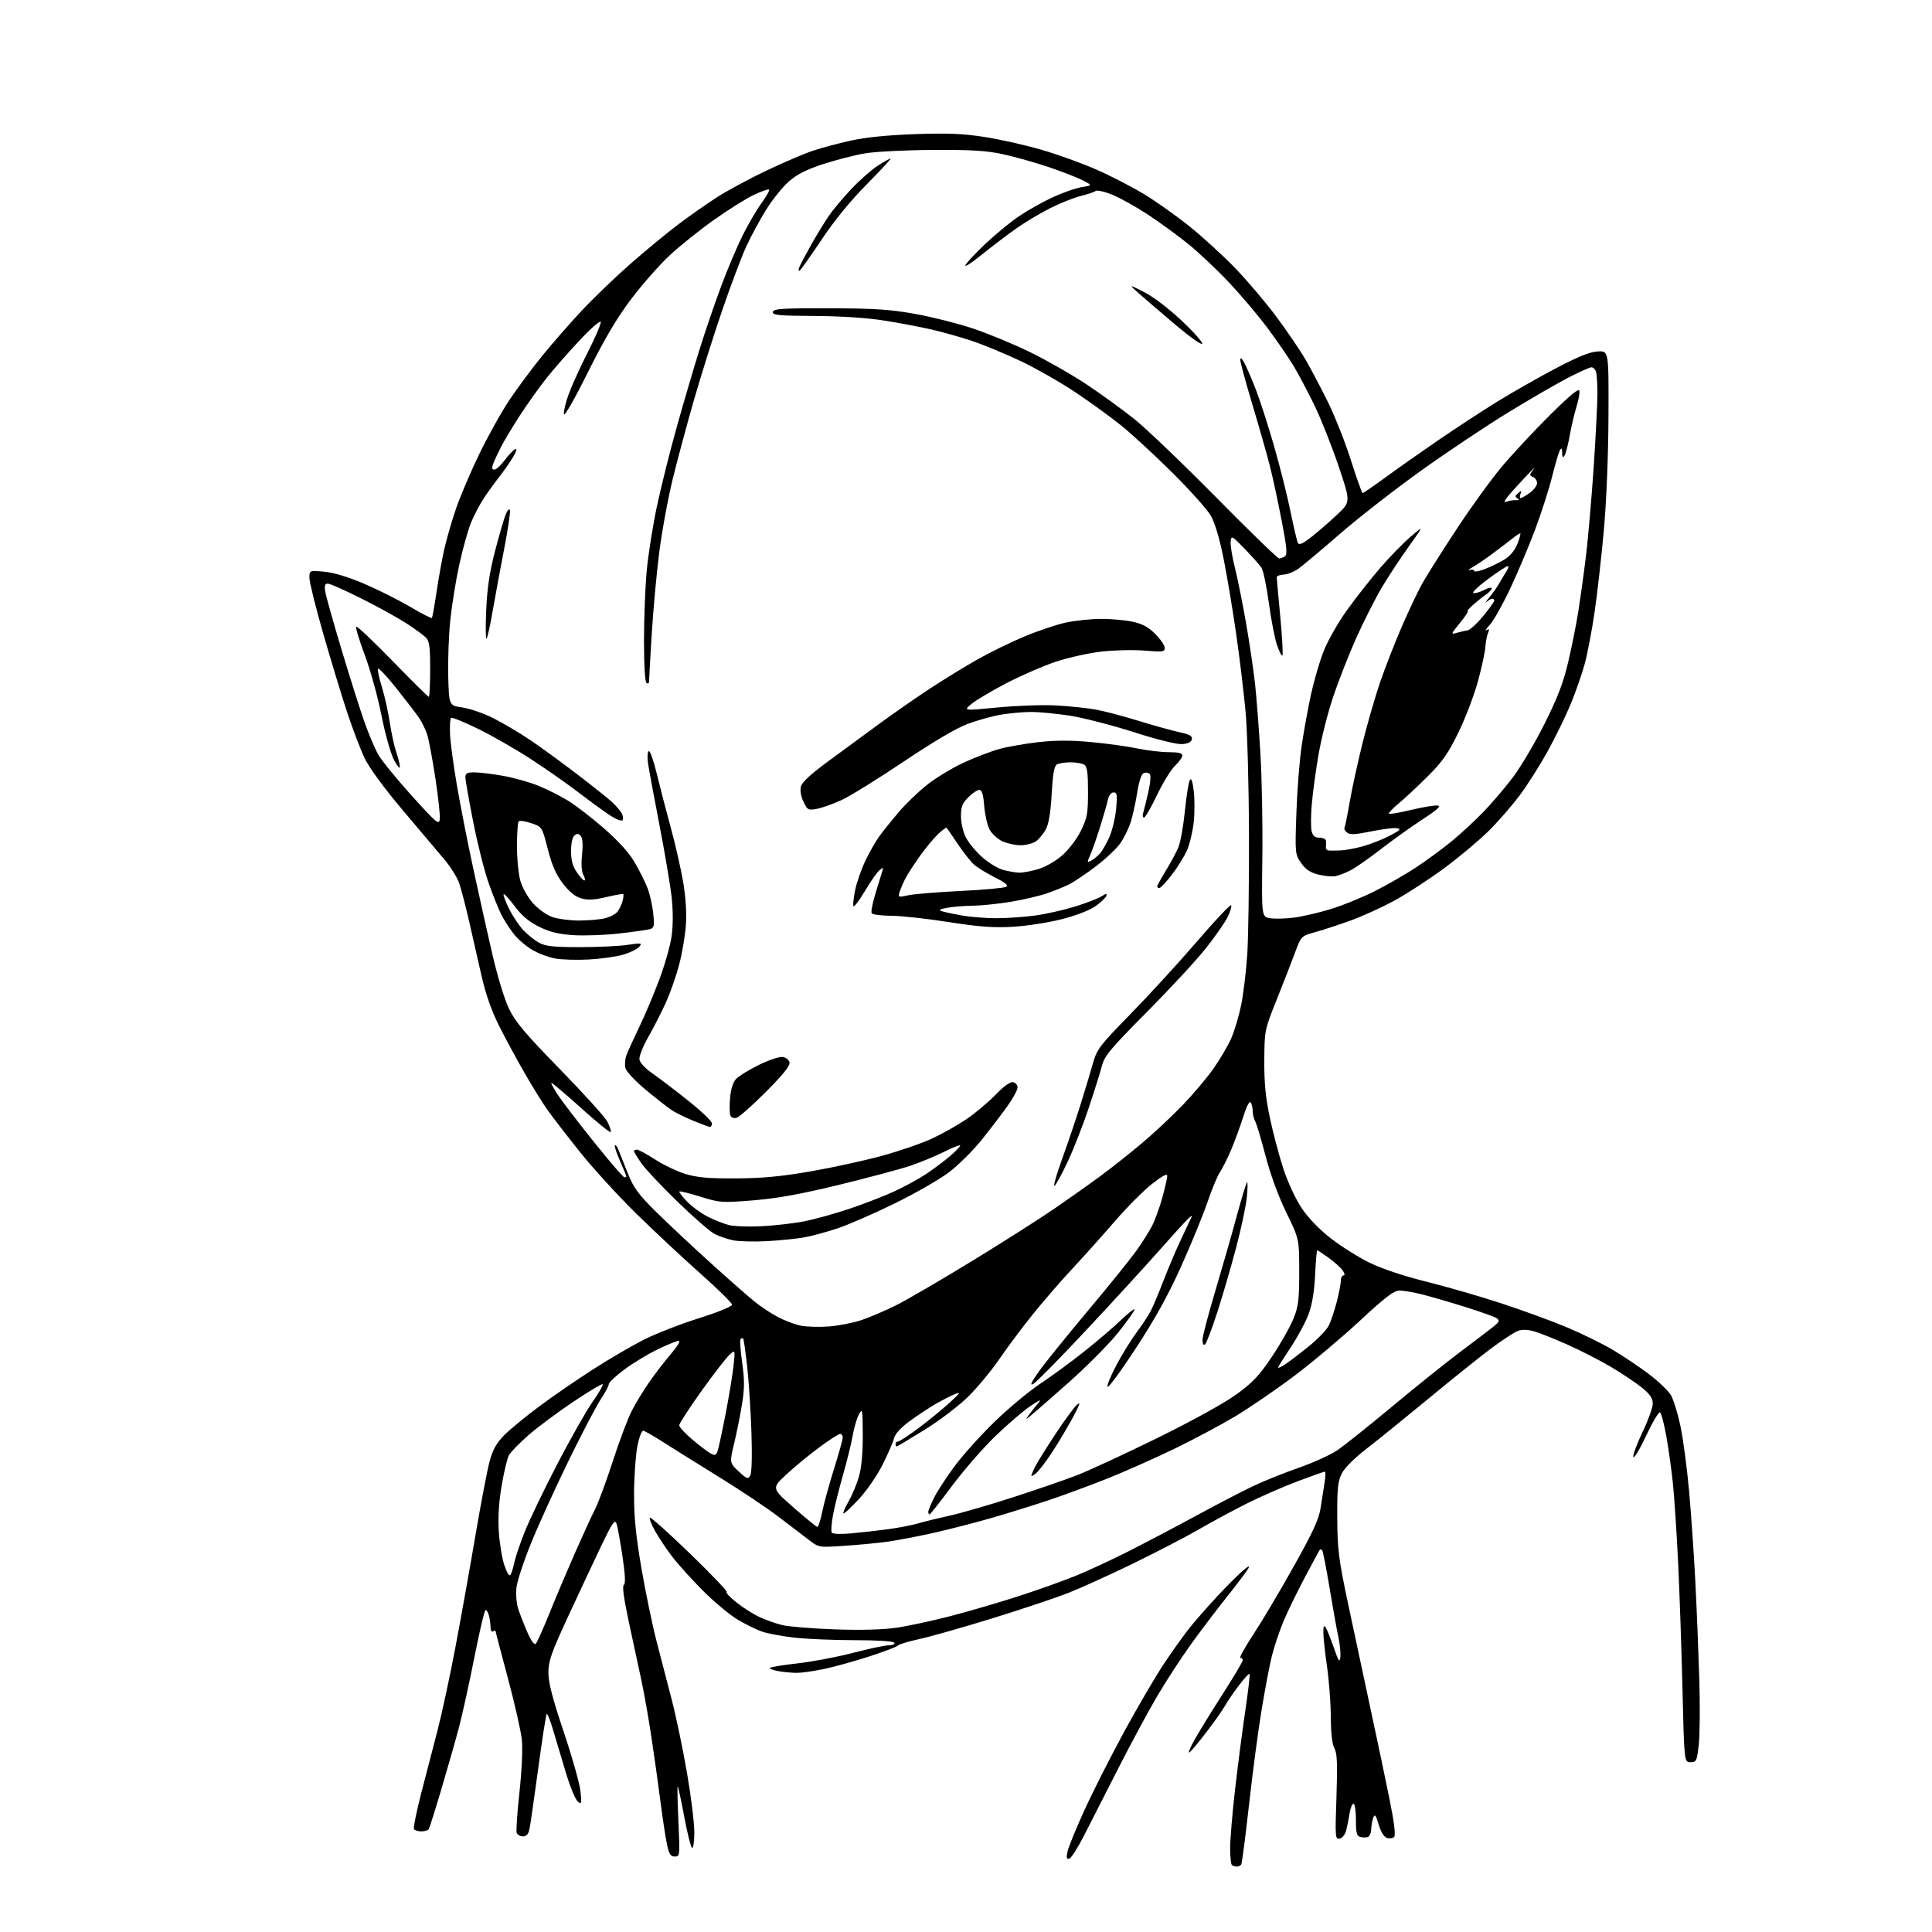 <?xml version="1.0" encoding="UTF-8" standalone="no"?>
<svg 
  version="1.1" 
  xmlns="http://www.w3.org/2000/svg" 
  xmlns:xlink="http://www.w3.org/1999/xlink" 
  xmlns:svg="http://www.w3.org/2000/svg"
  xmlns:rdf="http://www.w3.org/1999/02/22-rdf-syntax-ns#"
  xmlns:cc="http://creativecommons.org/ns#"
  xmlns:dc="http://purl.org/dc/elements/1.1/"
  viewBox="0 0 768 768"
  width="768"
  height="768"
>
<style>svg {background-color: white; }</style>"
<path stroke="none" fill="black" fill-rule="evenodd" d="M491.61,742.00C490.91,742.00 490.03,741.70 489.67,741.33C489.30,740.97 489.00,737.93 489.00,734.58C489.00,731.24 489.87,720.85 490.94,711.50C492.01,702.15 493.84,688.04 495.01,680.15C496.18,672.26 496.94,665.61 496.71,665.37C496.47,665.14 494.49,667.32 492.30,670.22C490.12,673.13 487.73,676.62 487.00,678.00C486.28,679.38 483.05,683.96 479.84,688.19C476.63,692.42 473.46,696.22 472.80,696.62C472.14,697.03 473.11,694.69 474.94,691.43C476.77,688.17 481.81,679.99 486.14,673.25C490.46,666.51 494.00,660.54 494.00,660.00C494.00,659.45 493.58,659.00 493.06,659.00C492.55,659.00 494.91,654.76 498.31,649.58C501.72,644.39 508.92,632.25 514.32,622.60C522.10,608.70 524.32,603.84 524.99,599.27C525.46,596.10 526.16,591.59 526.55,589.25C526.94,586.91 526.98,585.00 526.64,585.00C526.30,585.00 521.41,586.74 515.76,588.86C510.12,590.98 500.99,594.98 495.48,597.75C489.97,600.52 481.42,605.13 476.48,608.00C471.54,610.86 459.85,616.93 450.50,621.49C441.15,626.04 429.44,631.35 424.49,633.29C419.53,635.23 406.03,639.74 394.49,643.31C382.94,646.87 369.90,650.58 365.50,651.54C361.10,652.50 357.26,653.66 356.96,654.11C356.66,654.57 351.53,656.52 345.55,658.46C339.56,660.40 331.39,662.66 327.38,663.49C323.37,664.32 318.60,665.00 316.79,664.99C314.98,664.98 311.81,664.70 309.75,664.36C307.69,664.02 306.00,663.44 306.00,663.09C306.00,662.73 310.84,661.90 316.75,661.25C322.66,660.60 332.68,658.71 339.00,657.06C345.32,655.41 351.76,654.04 353.31,654.03C354.92,654.01 355.85,653.57 355.50,653.00C355.13,652.40 348.73,652.00 339.69,651.99C331.34,651.99 320.55,651.53 315.72,650.98C310.90,650.43 305.15,649.35 302.96,648.60C300.76,647.84 296.41,645.71 293.29,643.86C290.17,642.01 283.99,636.88 279.56,632.45C275.13,628.03 269.60,621.91 267.27,618.87C264.94,615.82 261.86,611.20 260.41,608.61C258.96,606.02 258.03,603.63 258.35,603.31C258.67,602.99 265.86,609.43 274.33,617.61C282.80,625.80 289.33,632.65 288.84,632.84C288.36,633.03 290.11,634.89 292.73,636.97C295.35,639.06 299.52,641.70 302.00,642.84C304.48,643.99 308.52,645.42 311.00,646.01C313.48,646.61 322.75,647.37 331.61,647.69C341.88,648.06 350.76,647.84 356.11,647.08C360.72,646.43 370.57,644.31 378.00,642.38C385.43,640.45 397.80,636.82 405.50,634.31C413.20,631.81 423.32,628.18 428.00,626.25C432.68,624.33 441.68,620.15 448.00,616.97C454.32,613.79 466.25,607.52 474.50,603.05C482.75,598.57 493.10,593.17 497.50,591.05C501.90,588.93 510.23,585.56 516.00,583.56C521.77,581.56 528.75,578.41 531.50,576.57C534.25,574.72 544.15,566.83 553.50,559.03C562.85,551.23 575.00,541.49 580.50,537.38C586.00,533.26 591.85,528.81 593.50,527.49C596.03,525.46 596.27,524.93 595.00,524.04C594.17,523.46 588.55,521.44 582.50,519.55C576.45,517.66 568.74,515.41 565.36,514.56C561.98,513.70 557.93,513.01 556.36,513.01C554.10,513.02 550.77,515.55 540.50,525.09C533.35,531.72 521.65,541.56 514.50,546.94C507.35,552.32 496.84,559.52 491.15,562.94C485.45,566.36 474.43,572.24 466.65,576.01C458.87,579.77 446.84,585.10 439.93,587.85C433.01,590.60 422.64,594.42 416.88,596.35C411.12,598.28 401.02,601.42 394.45,603.33C387.88,605.23 377.32,607.95 371.00,609.37C364.68,610.78 356.35,612.37 352.50,612.89C348.65,613.41 341.00,614.13 335.50,614.50C325.50,615.17 325.50,615.17 321.50,612.12C319.30,610.44 313.90,606.31 309.50,602.95C305.10,599.58 294.52,592.51 286.00,587.24C277.48,581.97 267.43,575.70 263.69,573.31C259.94,570.91 256.36,568.85 255.74,568.73C255.09,568.60 254.08,571.24 253.35,575.00C252.66,578.58 252.07,587.00 252.05,593.72C252.01,602.86 252.74,610.30 254.95,623.22C256.58,632.73 259.28,645.79 260.95,652.25C262.63,658.71 265.37,669.29 267.05,675.75C268.73,682.21 271.43,695.15 273.05,704.50C274.67,713.85 276.00,724.56 276.00,728.31C276.00,732.05 275.60,734.87 275.11,734.57C274.62,734.27 273.22,728.73 272.01,722.26C270.79,715.79 269.62,710.32 269.41,710.09C269.20,709.87 269.31,716.06 269.67,723.84C270.30,737.71 270.27,738.00 268.24,738.00C266.58,738.00 265.96,737.06 265.15,733.25C264.59,730.64 263.40,722.88 262.52,716.00C261.63,709.12 260.00,697.47 258.88,690.10C257.77,682.72 255.97,672.60 254.89,667.60C253.81,662.59 251.58,652.23 249.93,644.58C247.94,635.28 247.29,630.44 247.99,630.01C248.71,629.56 248.53,625.92 247.41,618.43C246.51,612.42 245.44,606.60 245.01,605.50C244.40,603.89 243.22,605.65 239.00,614.50C236.11,620.55 230.20,633.15 225.87,642.50C219.11,657.11 218.00,660.26 218.00,664.91C218.00,668.89 219.62,675.14 224.08,688.41C227.42,698.36 230.42,708.98 230.74,712.00C231.28,717.04 231.18,717.38 229.67,716.13C228.76,715.38 226.69,710.43 225.08,705.13C223.47,699.83 221.19,692.19 220.00,688.15C218.82,684.11 217.62,681.04 217.33,681.33C217.04,681.62 215.51,691.45 213.93,703.17C212.35,714.89 210.78,725.73 210.45,727.24C210.04,729.10 209.21,730.00 207.89,730.00C206.82,730.00 205.70,729.37 205.40,728.61C205.11,727.84 205.59,720.62 206.48,712.55C207.40,704.16 207.82,695.23 207.46,691.69C207.12,688.29 204.62,677.26 201.92,667.19C199.21,657.13 197.00,648.66 197.00,648.39C197.00,648.11 196.55,648.16 196.00,648.50C195.44,648.84 194.99,648.09 194.99,646.81C194.98,645.54 194.70,643.49 194.37,642.25C194.04,641.01 193.43,640.00 193.03,640.00C192.62,640.00 190.62,648.44 188.59,658.75C186.55,669.06 183.75,681.77 182.36,687.00C180.97,692.23 177.84,703.18 175.42,711.34C172.99,719.51 170.75,726.60 170.44,727.09C170.13,727.59 168.81,728.00 167.50,728.00C166.19,728.00 164.87,727.59 164.56,727.10C164.25,726.60 165.55,720.19 167.43,712.85C169.32,705.51 172.22,694.33 173.89,688.00C175.55,681.67 178.70,667.05 180.90,655.50C183.09,643.95 186.73,623.70 188.97,610.50C191.21,597.30 193.80,583.81 194.72,580.53C195.96,576.10 197.47,573.47 200.60,570.35C202.92,568.03 209.19,562.89 214.54,558.92C219.89,554.95 229.50,548.35 235.89,544.25C242.27,540.16 251.34,534.87 256.03,532.50C260.73,530.13 270.51,526.32 277.78,524.03C285.32,521.66 291.00,519.34 291.00,518.63C291.00,517.96 285.26,512.32 278.25,506.10C271.24,499.88 259.71,489.10 252.64,482.15C245.56,475.19 235.64,464.32 230.59,458.00C225.54,451.68 219.80,444.25 217.83,441.50C215.86,438.75 211.69,432.05 208.57,426.61C205.44,421.17 200.86,412.70 198.39,407.78C195.37,401.76 193.07,395.21 191.36,387.67C189.96,381.53 187.72,371.67 186.37,365.76C185.02,359.86 183.27,353.19 182.48,350.95C181.69,348.70 179.07,344.54 176.67,341.68C174.26,338.83 166.81,330.01 160.11,322.08C152.71,313.31 146.77,305.22 144.97,301.44C143.34,298.03 140.24,289.89 138.07,283.37C135.90,276.84 131.62,262.79 128.56,252.14C125.50,241.49 123.00,231.41 123.00,229.75C123.00,226.72 123.00,226.72 128.88,227.26C132.60,227.59 138.39,229.34 144.63,231.99C150.06,234.31 158.28,238.42 162.89,241.13C167.50,243.84 171.45,245.88 171.67,245.66C171.88,245.45 172.72,240.83 173.52,235.39C174.33,229.95 175.70,222.35 176.56,218.50C177.42,214.65 179.49,207.45 181.17,202.50C182.84,197.55 187.05,187.65 190.51,180.50C193.97,173.35 199.37,163.68 202.51,159.00C205.64,154.32 211.51,146.42 215.54,141.44C219.58,136.46 226.77,128.26 231.51,123.21C236.26,118.17 244.95,109.83 250.82,104.69C256.70,99.55 265.10,92.63 269.50,89.30C273.90,85.97 280.82,81.11 284.87,78.50C288.92,75.89 297.70,71.14 304.37,67.96C311.04,64.77 319.43,61.18 323.00,59.97C326.57,58.76 333.55,56.90 338.50,55.82C344.31,54.56 353.34,53.67 364.00,53.31C376.90,52.87 382.90,53.12 391.50,54.47C397.55,55.42 407.68,57.69 414.00,59.53C420.32,61.36 430.12,64.89 435.77,67.38C441.42,69.86 449.95,74.25 454.72,77.14C459.50,80.02 467.70,85.84 472.95,90.07C478.20,94.30 486.40,101.80 491.16,106.75C495.92,111.69 503.23,120.32 507.40,125.93C511.57,131.53 516.77,139.17 518.95,142.92C521.14,146.66 525.21,154.40 528.01,160.11C530.80,165.82 534.90,176.24 537.11,183.25C539.33,190.26 541.38,196.00 541.68,196.00C541.97,196.00 546.11,193.16 550.86,189.69C555.61,186.22 565.12,179.52 572.00,174.81C578.88,170.10 589.35,163.25 595.29,159.59C601.22,155.93 611.65,150.00 618.47,146.42C627.47,141.68 632.06,139.84 635.19,139.70C639.50,139.50 639.50,139.50 639.39,165.50C639.33,180.95 638.59,199.21 637.58,210.50C636.64,220.95 635.00,235.57 633.92,243.00C632.85,250.43 631.06,259.83 629.95,263.90C628.84,267.96 626.32,275.16 624.37,279.90C622.41,284.63 618.33,293.00 615.30,298.50C612.27,304.00 607.29,311.88 604.22,316.00C601.15,320.12 595.59,326.53 591.86,330.23C588.13,333.93 580.25,340.55 574.35,344.93C568.44,349.31 559.54,355.13 554.56,357.85C549.58,360.58 541.67,364.19 537.00,365.89C532.33,367.58 525.97,369.67 522.87,370.52C517.24,372.07 517.24,372.07 514.75,378.79C513.38,382.48 510.10,390.90 507.46,397.50C502.69,409.42 502.66,409.58 502.58,421.50C502.52,430.50 503.08,436.25 504.83,444.50C506.11,450.55 508.53,459.66 510.21,464.75C511.92,469.95 515.08,476.73 517.43,480.25C520.05,484.16 524.41,488.67 529.06,492.30C533.15,495.48 540.10,499.84 544.50,501.99C549.40,504.37 558.13,507.28 567.00,509.49C574.98,511.46 588.38,515.34 596.80,518.10C605.21,520.86 616.89,525.13 622.75,527.58C628.60,530.03 636.79,534.05 640.95,536.49C645.10,538.94 651.63,543.32 655.46,546.22C659.29,549.13 663.23,552.90 664.23,554.62C665.22,556.34 666.90,561.74 667.95,566.62C669.01,571.50 670.57,583.15 671.42,592.50C672.26,601.85 673.40,618.27 673.94,629.00C674.48,639.73 675.18,657.05 675.50,667.50C675.81,677.95 675.72,689.65 675.29,693.50C674.55,700.09 674.35,700.50 672.00,700.50C669.50,700.50 669.50,700.50 668.82,671.67C668.44,655.82 667.65,632.92 667.06,620.80C666.47,608.68 665.52,594.43 664.95,589.13C664.38,583.83 663.22,575.56 662.36,570.74C661.49,565.93 660.39,561.74 659.89,561.43C659.40,561.13 656.92,565.29 654.38,570.69C651.85,576.08 649.55,579.91 649.28,579.20C649.02,578.48 650.64,574.05 652.90,569.35C655.15,564.65 657.00,559.53 657.00,557.97C657.00,555.84 655.93,554.26 652.75,551.66C650.41,549.75 644.90,546.05 640.50,543.44C636.10,540.83 628.21,536.79 622.98,534.46C617.74,532.13 611.74,529.75 609.64,529.17C607.20,528.49 604.95,528.45 603.37,529.05C602.02,529.56 597.45,532.54 593.21,535.68C588.97,538.81 577.85,547.70 568.50,555.44C559.14,563.17 547.82,572.34 543.33,575.81C538.32,579.68 534.46,583.54 533.34,585.81C531.80,588.89 531.51,591.81 531.58,603.50C531.65,615.89 532.14,619.75 535.77,637.00C538.04,647.73 542.12,666.85 544.85,679.50C547.58,692.15 551.02,708.51 552.49,715.87C554.25,724.63 554.83,729.57 554.18,730.22C553.64,730.76 552.35,730.93 551.32,730.60C550.15,730.23 548.91,728.22 548.05,725.31C546.92,721.49 546.52,720.97 545.90,722.55C545.48,723.62 545.11,725.70 545.07,727.17C545.03,728.63 544.44,730.02 543.75,730.25C543.06,730.49 541.71,730.47 540.75,730.22C539.31,729.85 539.00,728.62 539.00,723.38C539.00,719.87 538.57,717.00 538.05,717.00C537.52,717.00 536.82,718.69 536.50,720.75C536.18,722.81 535.58,725.85 535.17,727.49C534.73,729.25 533.66,730.63 532.56,730.85C530.77,731.19 530.71,730.44 531.26,714.35C531.71,701.05 531.54,696.96 530.45,694.99C529.55,693.36 529.05,689.03 529.02,682.50C528.99,677.00 528.31,668.00 527.51,662.50C526.72,657.00 526.06,650.92 526.05,649.00C526.03,646.38 526.27,645.88 527.00,647.00C527.53,647.83 528.98,651.42 530.22,655.00C532.11,660.46 532.53,661.05 532.81,658.70C532.99,657.16 532.63,653.56 532.01,650.70C531.39,647.84 529.81,639.04 528.51,631.15C527.21,623.26 525.88,616.55 525.57,616.24C525.26,615.92 524.83,615.85 524.63,616.08C524.43,616.31 521.70,621.35 518.56,627.29C515.42,633.22 511.60,641.13 510.05,644.87C508.51,648.61 506.51,654.60 505.61,658.19C504.71,661.78 502.87,671.42 501.52,679.61C500.16,687.80 497.91,704.79 496.51,717.37C495.11,729.95 493.72,740.64 493.43,741.12C493.13,741.60 492.31,742.00 491.61,742.00zM425.10,738.82C424.02,739.16 423.84,738.56 424.32,736.15C424.66,734.43 427.68,727.03 431.02,719.70C434.36,712.37 441.53,698.21 446.95,688.24C452.37,678.28 459.61,665.93 463.05,660.81C466.48,655.69 471.12,649.25 473.36,646.50C475.60,643.75 480.29,638.42 483.78,634.66C487.27,630.90 491.75,626.40 493.73,624.66C496.16,622.53 496.97,622.15 496.22,623.50C495.61,624.60 491.70,629.77 487.54,635.00C483.38,640.23 476.91,648.77 473.16,654.00C469.42,659.23 463.58,668.19 460.19,673.93C456.80,679.66 449.87,692.49 444.80,702.43C439.73,712.37 433.54,724.52 431.04,729.43C428.54,734.35 425.87,738.57 425.10,738.82zM212.97,653.43C213.48,652.92 215.99,647.33 218.54,641.00C221.09,634.67 225.67,623.88 228.70,617.00C231.74,610.12 235.30,602.38 236.61,599.79C237.92,597.20 241.08,588.65 243.62,580.79C246.17,572.93 249.51,564.02 251.05,561.00C252.58,557.98 255.79,552.71 258.17,549.29C260.55,545.88 264.45,540.81 266.84,538.04C269.28,535.21 270.58,533.00 269.81,533.00C269.06,533.00 265.31,534.51 261.47,536.37C257.64,538.22 251.69,541.82 248.25,544.36C244.81,546.91 242.00,549.56 242.00,550.25C241.99,550.94 240.62,553.52 238.94,556.00C237.27,558.48 231.60,569.27 226.36,579.98C221.12,590.69 214.36,605.47 211.36,612.81C208.35,620.15 205.63,628.31 205.32,630.94C204.99,633.70 205.29,637.37 206.02,639.61C206.72,641.75 208.36,645.94 209.67,648.93C211.12,652.25 212.40,653.99 212.97,653.43zM203.02,625.88C203.43,625.12 204.09,622.92 204.48,621.00C204.87,619.08 206.70,613.67 208.55,609.00C210.40,604.33 216.20,592.25 221.44,582.17C226.67,572.08 233.02,560.89 235.53,557.30C238.04,553.71 239.87,550.53 239.58,550.25C239.30,549.97 233.99,553.14 227.78,557.30C221.58,561.46 213.57,567.43 210.00,570.56C206.43,573.70 202.96,577.26 202.30,578.48C201.64,579.70 200.34,585.12 199.42,590.53C198.29,597.14 197.92,603.17 198.29,608.93C198.59,613.64 199.61,619.70 200.55,622.38C201.71,625.66 202.52,626.81 203.02,625.88zM338.36,609.54C342.29,609.19 348.88,608.45 353.00,607.89C357.12,607.34 362.52,606.29 365.00,605.57C367.48,604.84 373.10,603.46 377.50,602.50C381.90,601.54 393.12,598.29 402.43,595.28C411.74,592.26 423.22,588.32 427.93,586.50C432.64,584.69 447.07,578.01 460.00,571.66C474.04,564.75 486.72,557.76 491.50,554.28C498.08,549.50 500.60,546.82 505.70,539.17C509.11,534.06 512.93,527.31 514.18,524.19C516.15,519.28 516.46,516.72 516.46,505.50C516.45,492.50 516.45,492.50 511.33,482.00C508.18,475.54 505.00,466.89 503.08,459.50C501.36,452.90 499.51,446.72 498.97,445.76C498.44,444.81 497.99,443.01 497.98,441.76C497.98,440.52 497.61,438.94 497.18,438.26C496.68,437.48 495.53,439.71 494.10,444.26C492.83,448.24 490.64,454.20 489.21,457.50C487.79,460.80 485.84,464.65 484.89,466.05C483.93,467.45 481.72,472.79 479.98,477.90C478.24,483.02 473.54,494.47 469.55,503.35C464.37,514.87 459.19,524.23 451.49,536.00C445.55,545.08 440.50,551.94 440.26,551.25C440.02,550.56 441.71,546.51 444.00,542.25C446.29,537.99 449.86,532.25 451.93,529.49C454.00,526.74 456.47,522.98 457.43,521.14C458.38,519.31 460.74,513.68 462.68,508.65C464.62,503.62 467.81,496.12 469.78,492.00C471.74,487.88 473.56,484.05 473.81,483.50C474.06,482.95 473.14,483.62 471.77,485.00C470.39,486.38 465.09,492.23 460.00,498.00C454.90,503.77 442.20,517.62 431.78,528.76C421.36,539.90 411.91,549.52 410.77,550.12C409.28,550.92 409.84,549.63 412.84,545.36C415.11,542.14 423.77,531.40 432.08,521.50C440.39,511.60 449.12,500.80 451.49,497.50C453.86,494.20 456.75,489.66 457.92,487.40C459.09,485.15 460.93,480.09 462.02,476.17C463.11,472.24 464.00,468.31 464.00,467.45C464.00,466.36 462.11,467.35 457.93,470.64C454.59,473.26 447.95,479.93 443.18,485.46C438.41,490.98 430.80,499.47 426.27,504.33C421.74,509.19 414.64,517.39 410.48,522.56C406.32,527.73 400.38,535.68 397.27,540.23C394.16,544.78 388.66,551.44 385.03,555.04C381.35,558.69 373.67,564.55 367.65,568.29C361.72,571.98 356.67,575.00 356.43,575.00C356.19,575.00 356.00,574.55 356.00,574.00C356.00,573.45 356.45,573.00 357.01,573.00C357.56,573.00 361.28,570.57 365.26,567.59C369.24,564.61 374.75,560.11 377.50,557.58C381.82,553.61 382.09,553.16 379.50,554.22C377.85,554.90 374.35,556.70 371.71,558.22C369.08,559.75 364.47,562.80 361.48,565.02C358.04,567.56 355.78,570.05 355.37,571.77C355.01,573.27 352.99,577.94 350.89,582.15C348.76,586.43 344.57,592.51 341.40,595.93C338.28,599.30 335.52,601.86 335.28,601.61C335.03,601.36 335.95,599.21 337.33,596.83C338.70,594.45 340.54,590.06 341.41,587.07C342.45,583.50 342.99,577.83 342.96,570.57C342.92,560.17 342.83,559.67 341.42,562.26C340.60,563.77 339.48,567.60 338.94,570.76C338.39,573.92 336.64,581.00 335.06,586.50C333.48,592.00 331.70,599.15 331.11,602.39C330.53,605.62 330.31,608.70 330.64,609.23C330.99,609.79 334.17,609.92 338.36,609.54zM324.94,607.00C325.30,607.00 326.17,604.24 326.87,600.87C327.56,597.50 329.68,589.82 331.57,583.79C333.45,577.77 335.00,572.20 335.00,571.42C335.00,570.64 334.53,570.00 333.95,570.00C333.37,570.00 329.63,572.42 325.64,575.37C321.64,578.32 315.75,583.18 312.54,586.16C306.71,591.60 306.71,591.60 315.50,599.30C320.33,603.53 324.58,607.00 324.94,607.00zM369.51,602.00C369.23,602.00 369.00,601.54 369.00,600.97C369.00,600.40 370.09,597.79 371.41,595.17C372.74,592.55 376.50,586.83 379.76,582.45C383.03,578.08 390.17,570.19 395.63,564.91C401.09,559.64 409.14,552.95 413.52,550.05C417.90,547.15 425.77,541.38 430.99,537.23C436.22,533.08 442.86,527.41 445.75,524.63C448.64,521.85 451.00,520.02 451.00,520.57C451.00,521.12 448.04,525.27 444.43,529.79C440.81,534.31 431.92,543.26 424.68,549.68C417.43,556.10 410.61,562.06 409.52,562.93C407.63,564.43 407.60,564.41 408.97,562.50C409.76,561.40 411.33,559.41 412.45,558.09C414.17,556.06 413.69,556.21 409.50,559.01C406.75,560.85 400.51,566.21 395.62,570.93C390.74,575.64 382.98,584.56 378.38,590.75C373.78,596.94 369.78,602.00 369.51,602.00zM298.25,586.52C298.84,585.46 299.02,578.56 298.70,569.13C298.41,560.53 297.64,548.77 296.99,543.00C296.35,537.23 295.63,532.31 295.41,532.08C295.18,531.85 294.72,531.94 294.39,532.28C294.05,532.61 294.33,536.79 295.01,541.56C295.98,548.38 295.98,551.85 295.02,557.86C294.36,562.06 292.95,569.10 291.90,573.50C289.98,581.50 289.98,581.50 293.62,584.89C296.92,587.95 297.36,588.10 298.25,586.52zM412.07,585.44C410.93,586.47 410.00,586.99 410.00,586.61C410.00,586.22 410.73,584.50 411.61,582.78C412.50,581.07 416.09,575.32 419.60,570.00C423.10,564.69 426.93,559.47 428.10,558.42C429.69,556.98 429.27,558.27 426.45,563.50C424.37,567.35 420.75,573.44 418.40,577.04C416.05,580.63 413.20,584.41 412.07,585.44zM285.21,576.95C285.60,575.90 287.03,569.30 288.40,562.27C289.76,555.25 291.19,546.58 291.58,543.00C292.28,536.50 292.28,536.50 290.02,538.50C288.78,539.60 283.76,546.08 278.88,552.90C274.00,559.72 270.00,565.88 270.00,566.58C270.00,567.27 272.36,569.84 275.25,572.28C278.14,574.71 281.40,577.19 282.50,577.78C284.14,578.67 284.63,578.52 285.21,576.95zM510.59,542.54C512.19,541.50 516.49,538.24 520.15,535.29C523.81,532.35 527.49,528.49 528.32,526.72C529.15,524.95 530.55,520.74 531.42,517.36C532.29,513.98 533.00,510.26 533.00,509.11C533.00,507.95 533.48,507.00 534.06,507.00C534.69,507.00 534.55,506.19 533.72,505.01C532.95,503.91 530.45,501.66 528.17,500.01C525.89,498.35 523.84,497.00 523.62,497.00C523.41,497.00 523.03,501.39 522.78,506.75C522.49,513.09 521.61,518.48 520.27,522.16C519.14,525.27 516.03,531.12 513.36,535.16C510.69,539.20 508.32,542.94 508.10,543.47C507.87,544.00 509.00,543.58 510.59,542.54zM478.96,534.53C478.43,534.85 478.00,534.02 478.00,532.68C478.00,531.35 480.27,522.66 483.04,513.38C485.81,504.09 489.66,490.66 491.59,483.53C493.52,476.40 495.37,470.32 495.69,470.03C496.02,469.74 495.99,472.36 495.64,475.85C495.30,479.35 493.39,488.35 491.41,495.85C489.43,503.36 486.04,515.00 483.87,521.72C481.69,528.44 479.48,534.20 478.96,534.53zM329.50,527.29C333.35,526.99 339.20,525.85 342.50,524.74C345.80,523.63 351.95,520.99 356.17,518.89C360.40,516.78 373.90,508.92 386.17,501.42C398.45,493.92 413.45,484.38 419.50,480.21C425.55,476.04 433.88,470.14 438.00,467.08C442.12,464.03 449.32,458.32 454.00,454.38C458.68,450.45 465.90,443.69 470.06,439.36C474.22,435.04 479.74,428.52 482.32,424.87C484.89,421.22 488.08,415.81 489.39,412.84C490.70,409.88 492.50,403.86 493.39,399.47C494.28,395.09 495.36,386.10 495.80,379.50C496.24,372.90 496.55,351.52 496.49,332.00C496.44,312.45 495.83,290.43 495.14,283.00C494.46,275.57 492.80,261.78 491.45,252.34C490.10,242.90 487.85,229.40 486.45,222.34C484.82,214.13 482.97,207.88 481.32,205.00C479.90,202.53 473.06,194.87 466.12,187.99C459.18,181.10 450.12,172.73 446.00,169.39C441.88,166.04 433.59,160.02 427.60,156.01C421.60,152.00 411.70,146.36 405.60,143.47C399.49,140.59 390.90,137.03 386.50,135.56C382.10,134.09 374.90,132.05 370.50,131.03C366.10,130.01 357.55,128.39 351.50,127.43C344.56,126.33 334.31,125.66 323.73,125.60C309.39,125.51 307.00,125.28 307.24,124.00C307.49,122.72 310.75,122.51 329.52,122.55C347.47,122.58 353.72,122.99 363.59,124.75C370.24,125.93 380.59,128.53 386.59,130.52C392.59,132.50 402.90,136.77 409.50,140.00C416.10,143.23 426.23,149.01 432.00,152.85C437.77,156.69 446.32,162.90 451.00,166.65C455.68,170.39 470.28,184.38 483.46,197.73C496.63,211.08 507.88,221.99 508.46,221.98C509.03,221.98 510.08,221.60 510.78,221.16C511.80,220.51 511.54,217.61 509.47,206.92C508.04,199.54 505.97,189.90 504.86,185.50C503.76,181.10 500.64,170.13 497.93,161.11C495.22,152.10 493.02,144.00 493.04,143.11C493.06,142.02 493.53,142.30 494.51,144.00C495.30,145.38 497.35,150.08 499.07,154.46C500.79,158.84 504.13,169.19 506.50,177.46C508.87,185.73 511.81,197.45 513.03,203.50C514.25,209.55 515.56,215.09 515.95,215.82C516.47,216.79 517.93,216.12 521.58,213.24C524.28,211.09 528.84,207.13 531.70,204.42C536.90,199.50 536.90,199.50 532.10,185.29C529.47,177.48 525.19,166.68 522.59,161.31C519.99,155.93 516.24,148.82 514.25,145.51C512.27,142.21 507.63,135.45 503.94,130.50C500.25,125.55 493.32,117.35 488.54,112.27C483.77,107.20 476.40,100.26 472.18,96.85C467.95,93.45 460.70,88.17 456.05,85.14C451.41,82.10 445.12,78.61 442.08,77.37C439.04,76.14 436.09,75.48 435.53,75.92C434.96,76.35 432.31,77.24 429.64,77.90C426.97,78.55 421.57,80.69 417.64,82.66C413.71,84.62 407.57,88.29 404.00,90.80C400.43,93.32 394.18,98.06 390.13,101.35C386.07,104.64 383.23,106.44 383.82,105.34C384.40,104.25 388.02,100.39 391.87,96.77C395.71,93.14 401.64,88.28 405.05,85.96C408.47,83.65 414.51,80.25 418.49,78.41C422.47,76.57 427.65,74.76 430.01,74.38C434.30,73.70 434.30,73.70 430.40,71.68C428.25,70.58 422.18,68.21 416.90,66.43C411.62,64.65 403.52,62.36 398.90,61.35C392.21,59.88 386.53,59.52 371.00,59.60C360.27,59.65 348.12,60.26 344.00,60.94C339.88,61.63 332.34,63.56 327.25,65.22C320.50,67.43 316.78,69.32 313.54,72.18C311.09,74.33 307.06,79.34 304.59,83.31C302.11,87.28 298.54,93.89 296.64,98.01C294.74,102.13 290.43,113.60 287.04,123.50C283.66,133.40 278.67,149.22 275.96,158.65C273.24,168.08 269.43,182.25 267.48,190.15C265.54,198.04 263.07,211.47 262.00,220.00C260.93,228.53 259.59,243.25 259.03,252.71C258.46,262.18 258.00,270.42 258.00,271.02C258.00,271.62 257.55,271.84 257.00,271.50C256.40,271.13 256.00,264.41 256.00,254.69C256.01,245.79 256.49,233.32 257.07,227.00C257.65,220.68 259.46,209.21 261.08,201.53C262.70,193.84 266.30,179.44 269.08,169.53C271.87,159.61 275.97,145.65 278.21,138.50C280.44,131.35 284.30,120.10 286.77,113.50C289.24,106.90 293.05,97.90 295.25,93.50C297.44,89.10 300.81,83.34 302.74,80.70C304.66,78.06 306.00,75.67 305.71,75.38C305.42,75.09 302.70,76.03 299.66,77.47C296.62,78.90 289.49,83.37 283.82,87.40C278.14,91.42 270.20,97.79 266.17,101.54C262.14,105.29 255.25,113.12 250.87,118.93C245.14,126.53 240.32,134.69 233.71,147.98C228.39,158.67 224.37,165.69 224.17,164.64C223.98,163.65 224.83,160.05 226.07,156.66C227.30,153.27 230.76,145.69 233.76,139.80C236.75,133.92 239.03,128.58 238.81,127.94C238.60,127.30 234.88,130.53 230.56,135.13C226.23,139.73 220.31,146.47 217.41,150.11C214.51,153.75 209.69,160.50 206.69,165.11C203.70,169.73 200.28,175.43 199.09,177.78C197.90,180.14 196.53,183.10 196.05,184.37C195.41,186.06 195.53,186.67 196.52,186.67C197.26,186.67 199.13,184.96 200.68,182.87C202.23,180.78 204.10,178.83 204.83,178.53C205.64,178.21 205.28,179.48 203.91,181.75C202.68,183.81 200.25,187.30 198.51,189.50C196.78,191.70 194.02,195.53 192.37,198.00C190.72,200.47 188.41,204.87 187.23,207.78C186.05,210.68 183.98,218.10 182.61,224.28C181.25,230.45 179.63,240.45 179.00,246.50C178.38,252.55 178.01,262.67 178.18,268.99C178.50,280.48 178.50,280.48 183.91,281.25C186.89,281.68 192.48,283.64 196.34,285.61C200.20,287.57 206.75,291.47 210.89,294.26C215.03,297.06 223.39,303.15 229.46,307.80C235.53,312.44 241.78,317.43 243.34,318.87C244.90,320.32 246.60,322.30 247.13,323.27C247.66,324.24 247.83,325.47 247.50,326.00C247.16,326.54 245.06,325.78 242.70,324.26C240.39,322.77 234.90,318.78 230.50,315.40C226.10,312.01 217.55,306.00 211.50,302.05C205.45,298.09 195.87,292.58 190.21,289.80C184.55,287.02 179.64,285.03 179.29,285.38C178.94,285.72 178.76,288.59 178.89,291.75C179.01,294.91 180.23,304.02 181.60,312.00C182.96,319.98 185.88,334.82 188.07,345.00C190.27,355.18 193.67,370.48 195.64,379.00C197.71,387.99 200.52,397.23 202.34,401.00C204.88,406.26 208.76,410.86 222.61,425.05C232.04,434.71 240.50,444.08 241.43,445.87C242.36,447.67 242.98,449.52 242.81,450.00C242.64,450.47 237.34,446.20 231.02,440.49C224.71,434.79 219.38,430.29 219.18,430.49C218.97,430.69 220.27,433.03 222.06,435.68C223.85,438.33 230.28,446.69 236.34,454.25C242.41,461.81 247.74,468.00 248.19,468.00C248.63,468.00 249.00,467.83 249.00,467.62C249.00,467.42 247.86,464.66 246.46,461.50C245.06,458.34 244.15,455.52 244.43,455.24C244.71,454.95 245.36,455.80 245.86,457.11C246.37,458.43 248.04,462.63 249.58,466.46C251.93,472.29 253.77,474.80 260.94,481.86C265.65,486.50 275.27,495.52 282.32,501.90C289.37,508.28 297.25,515.21 299.82,517.30C302.39,519.38 306.68,522.23 309.36,523.62C312.03,525.00 316.08,526.52 318.36,526.98C320.63,527.44 325.65,527.58 329.50,527.29zM304.99,493.37C299.77,493.66 293.62,493.50 291.33,493.02C289.03,492.53 285.74,491.40 284.01,490.50C282.28,489.61 275.66,483.84 269.31,477.69C262.95,471.53 256.46,464.62 254.88,462.32C253.30,460.02 252.00,457.88 252.00,457.57C252.00,457.26 252.53,457.00 253.18,457.00C253.83,457.00 257.09,458.77 260.43,460.92C263.77,463.08 269.20,465.67 272.50,466.67C277.15,468.09 281.65,468.48 292.50,468.43C302.98,468.38 310.46,467.68 322.24,465.64C330.89,464.14 343.61,461.37 350.50,459.48C357.39,457.59 366.34,454.52 370.39,452.65C374.43,450.78 380.61,447.31 384.12,444.93C387.63,442.56 392.84,438.19 395.70,435.23C399.00,431.80 401.56,429.96 402.70,430.18C403.69,430.37 404.50,431.32 404.50,432.28C404.50,433.25 402.70,436.57 400.50,439.65C398.30,442.74 393.72,448.75 390.31,453.01C386.91,457.26 381.06,463.08 377.31,465.94C373.57,468.79 363.75,474.43 355.50,478.46C347.25,482.50 337.05,486.94 332.83,488.33C328.62,489.73 322.76,491.31 319.82,491.86C316.88,492.40 310.20,493.08 304.99,493.37zM302.78,487.44C307.88,487.18 315.40,486.32 319.48,485.54C323.56,484.75 331.66,482.52 337.47,480.58C343.28,478.63 351.38,475.50 355.46,473.61C359.54,471.73 365.27,468.60 368.19,466.66C371.11,464.72 375.43,461.47 377.80,459.45C380.16,457.42 381.89,455.56 381.65,455.32C381.40,455.07 378.48,456.25 375.14,457.93C371.81,459.61 365.79,462.09 361.77,463.44C357.74,464.79 345.01,468.19 333.47,471.00C318.19,474.72 308.98,476.38 299.50,477.15C286.95,478.16 286.23,478.12 278.50,475.72C274.10,474.35 270.31,473.42 270.07,473.63C269.83,473.85 271.18,475.64 273.07,477.60C274.96,479.57 278.64,482.27 281.25,483.60C283.86,484.94 287.68,486.46 289.75,486.98C291.81,487.50 297.67,487.71 302.78,487.44zM419.18,471.39C418.59,471.76 419.94,466.98 422.18,460.78C424.43,454.58 427.75,444.77 429.55,439.00C431.36,433.23 433.58,425.83 434.50,422.56C436.04,417.06 437.16,415.60 449.43,403.06C456.73,395.60 468.60,382.65 475.80,374.27C483.01,365.89 489.13,359.40 489.41,359.85C489.69,360.30 489.03,362.45 487.96,364.62C486.88,366.79 482.98,372.38 479.28,377.04C475.59,381.69 465.06,393.06 455.90,402.30C441.28,417.04 439.08,419.67 438.00,423.80C437.32,426.38 434.96,433.90 432.76,440.50C430.56,447.10 426.85,456.60 424.51,461.61C422.17,466.62 419.77,471.02 419.18,471.39zM282.25,447.98C281.84,447.96 278.91,446.89 275.74,445.58C272.57,444.28 268.74,442.42 267.24,441.45C265.73,440.48 261.06,436.83 256.86,433.35C252.56,429.78 248.95,425.95 248.61,424.57C248.27,423.23 248.47,420.88 249.06,419.35C249.64,417.81 251.92,412.81 254.12,408.24C256.33,403.67 259.90,395.21 262.07,389.43C264.24,383.65 266.45,375.90 266.97,372.20C267.56,368.07 267.58,362.20 267.03,356.99C266.53,352.32 264.34,339.27 262.15,328.00C259.97,316.73 257.91,305.61 257.59,303.31C257.26,301.01 257.40,298.87 257.88,298.57C258.37,298.27 259.77,302.18 261.00,307.26C262.22,312.34 264.76,322.12 266.64,329.00C268.52,335.88 270.77,345.77 271.63,351.00C272.62,357.01 272.99,363.26 272.63,368.00C272.32,372.12 271.13,379.10 269.97,383.50C268.82,387.90 266.45,394.65 264.71,398.50C262.97,402.35 259.81,408.53 257.70,412.23C255.58,415.94 254.00,419.94 254.18,421.15C254.37,422.45 256.54,424.76 259.50,426.81C262.25,428.72 268.66,433.61 273.75,437.67C278.84,441.74 283.00,445.72 283.00,446.53C283.00,447.34 282.66,447.99 282.25,447.98zM292.78,444.35C291.67,444.64 290.65,444.24 290.32,443.39C290.01,442.58 289.96,439.48 290.21,436.48C290.49,433.09 291.36,430.26 292.52,428.98C293.54,427.85 297.61,425.32 301.56,423.37C305.51,421.42 309.80,419.98 311.11,420.16C312.47,420.36 313.63,421.30 313.84,422.38C314.09,423.68 311.19,427.29 304.44,434.06C299.08,439.44 293.83,444.07 292.78,444.35zM234.17,381.41C229.40,381.68 223.35,381.50 220.72,381.02C218.10,380.55 213.98,379.00 211.57,377.59C209.16,376.18 205.86,373.33 204.23,371.26C202.60,369.19 200.36,365.70 199.25,363.50C198.13,361.30 195.87,355.65 194.21,350.94C192.55,346.24 189.80,335.31 188.10,326.67C186.39,318.03 185.00,310.06 185.00,308.98C185.00,307.35 185.67,307.01 188.75,307.03C190.81,307.05 195.90,307.68 200.06,308.42C204.22,309.16 210.42,310.90 213.84,312.28C217.26,313.66 222.55,316.30 225.60,318.15C228.65,319.99 235.13,324.98 240.01,329.22C245.79,334.26 250.05,338.96 252.24,342.72C254.10,345.90 256.38,350.45 257.33,352.83C258.27,355.21 259.32,359.77 259.65,362.97C260.19,368.09 260.04,368.85 258.38,369.34C257.35,369.65 251.80,370.43 246.05,371.08C240.30,371.73 232.05,372.02 227.73,371.72C221.84,371.32 218.43,370.46 214.18,368.34C210.17,366.33 207.36,363.96 204.60,360.24C202.45,357.34 200.48,355.19 200.21,355.45C199.95,355.72 200.91,358.31 202.34,361.22C203.78,364.12 206.34,367.96 208.03,369.75C209.72,371.54 212.54,373.79 214.30,374.75C216.88,376.16 220.01,376.50 230.50,376.50C237.65,376.50 246.20,376.10 249.49,375.60C254.99,374.78 255.37,374.84 254.12,376.35C253.37,377.25 250.53,378.66 247.80,379.47C245.07,380.28 238.94,381.15 234.17,381.41zM402.32,368.43C394.77,368.84 388.92,368.39 377.00,366.52C368.48,365.17 358.26,364.06 354.31,364.04C350.35,364.02 346.85,363.56 346.51,363.02C346.18,362.48 346.84,358.99 347.98,355.27C349.12,351.55 350.33,347.60 350.67,346.51C351.22,344.73 351.11,344.67 349.59,345.93C348.65,346.70 346.02,350.48 343.74,354.32C341.46,358.15 339.43,360.79 339.22,360.17C339.02,359.55 339.35,356.64 339.96,353.71C340.57,350.77 342.39,345.57 344.00,342.16C345.62,338.74 348.18,334.27 349.69,332.22C351.20,330.17 354.62,325.92 357.30,322.77C359.97,319.62 365.02,314.77 368.51,311.99C372.01,309.21 378.61,305.21 383.19,303.11C387.76,301.00 394.20,298.55 397.50,297.67C400.80,296.78 407.76,295.58 412.97,294.99C419.63,294.25 425.81,294.24 433.73,294.98C439.93,295.56 448.18,296.70 452.07,297.51C455.95,298.33 461.58,299.00 464.57,299.00C468.39,299.00 470.00,299.39 470.00,300.31C470.00,301.04 468.67,302.90 467.04,304.46C465.41,306.02 462.19,311.28 459.88,316.15C457.56,321.02 455.26,325.00 454.77,325.00C454.27,325.00 454.11,324.21 454.40,323.25C454.70,322.29 455.61,318.58 456.44,315.02C457.32,311.18 457.56,308.16 457.03,307.63C456.54,307.14 455.48,306.99 454.67,307.30C453.74,307.65 452.78,310.52 452.04,315.18C451.40,319.21 450.22,324.51 449.42,326.96C448.63,329.42 446.80,333.13 445.35,335.21C443.91,337.29 439.53,341.42 435.62,344.39C431.70,347.35 426.96,350.55 425.09,351.50C423.21,352.45 419.16,354.09 416.09,355.14C413.01,356.20 406.45,357.73 401.50,358.53C396.55,359.33 389.80,360.02 386.50,360.05C383.20,360.09 378.70,360.45 376.50,360.87C373.40,361.45 372.95,361.76 374.50,362.25C375.60,362.60 379.17,363.36 382.43,363.94C385.70,364.52 391.85,365.00 396.11,365.00C400.37,365.00 407.36,364.51 411.64,363.92C415.92,363.32 423.04,361.71 427.46,360.33C431.88,358.95 436.56,357.14 437.87,356.31C439.72,355.13 440.14,355.09 439.79,356.15C439.54,356.89 437.58,358.74 435.42,360.25C433.08,361.90 427.61,363.99 421.82,365.45C416.50,366.80 407.72,368.14 402.32,368.43zM230.00,365.93C233.57,365.94 238.22,365.55 240.33,365.06C242.43,364.58 244.76,363.35 245.52,362.34C246.27,361.33 247.15,359.43 247.49,358.13C247.82,356.83 247.94,355.61 247.76,355.42C247.57,355.23 244.51,355.77 240.96,356.61C236.08,357.76 233.64,357.88 230.98,357.09C228.59,356.39 226.24,354.47 223.72,351.16C220.99,347.58 219.39,343.91 217.74,337.46C215.48,328.66 215.48,328.66 211.18,327.23C208.81,326.44 206.57,326.10 206.19,326.48C205.81,326.86 205.50,331.30 205.50,336.34C205.50,341.38 206.12,347.65 206.89,350.28C207.65,352.90 209.90,356.86 211.89,359.08C213.87,361.29 217.30,363.74 219.50,364.51C221.70,365.28 226.43,365.92 230.00,365.93zM514.50,364.75C517.80,364.32 524.31,362.80 528.96,361.38C533.62,359.97 541.45,356.78 546.37,354.31C551.29,351.84 558.73,347.56 562.91,344.81C567.08,342.05 573.42,337.39 577.00,334.46C580.58,331.53 586.25,326.29 589.62,322.81C592.99,319.34 598.29,313.12 601.40,309.00C604.52,304.88 610.15,295.34 613.93,287.82C619.12,277.47 621.42,271.50 623.35,263.32C624.76,257.37 626.59,248.22 627.42,243.00C628.24,237.78 629.61,227.88 630.45,221.00C631.28,214.12 632.65,198.41 633.49,186.08C634.32,173.74 635.00,160.39 635.00,156.41C635.00,152.42 634.73,148.45 634.39,147.58C634.06,146.71 633.25,146.00 632.61,146.00C631.96,146.00 627.84,147.85 623.46,150.10C619.08,152.36 608.44,158.52 599.81,163.79C591.18,169.05 575.66,179.41 565.31,186.80C554.96,194.18 540.42,205.49 533.00,211.92C525.58,218.35 518.06,224.67 516.30,225.95C514.55,227.24 511.85,228.34 510.30,228.40C508.76,228.45 507.51,228.95 507.52,229.50C507.54,230.05 508.17,237.14 508.94,245.25C509.70,253.37 510.08,260.25 509.78,260.56C509.47,260.86 508.50,258.98 507.62,256.39C506.73,253.79 505.27,246.23 504.37,239.58C503.47,232.94 502.15,226.65 501.42,225.61C500.70,224.57 497.72,221.23 494.81,218.19C489.74,212.92 489.49,212.79 489.20,215.21C489.03,216.60 489.79,221.29 490.88,225.62C491.97,229.95 494.00,240.03 495.38,248.00C496.76,255.97 498.35,266.77 498.92,272.00C499.49,277.23 500.44,289.60 501.03,299.50C501.62,309.40 501.97,328.07 501.80,341.00C501.50,364.50 501.50,364.50 505.00,365.02C506.93,365.30 511.20,365.18 514.50,364.75zM360.92,355.91C363.11,355.41 372.50,354.64 381.77,354.18C391.03,353.73 399.23,352.98 399.97,352.52C400.92,351.93 399.59,350.83 395.41,348.73C392.16,347.11 388.44,344.82 387.14,343.64C385.84,342.46 382.96,338.80 380.73,335.50C378.51,332.20 376.53,329.31 376.33,329.07C376.14,328.84 374.59,329.96 372.89,331.57C371.19,333.18 367.87,337.20 365.52,340.50C363.17,343.80 360.58,347.85 359.75,349.50C358.93,351.15 357.96,353.47 357.59,354.65C356.96,356.70 357.12,356.76 360.92,355.91zM460.88,353.00C460.40,353.00 460.00,352.72 460.00,352.38C460.00,352.04 461.58,349.17 463.50,345.99C465.43,342.82 467.66,338.67 468.45,336.76C469.25,334.86 470.40,328.43 471.00,322.47C471.61,316.51 472.49,310.95 472.96,310.12C473.54,309.07 474.03,310.38 474.52,314.30C474.91,317.44 474.92,323.05 474.53,326.76C474.14,330.46 472.95,335.50 471.88,337.95C470.81,340.40 468.10,344.78 465.85,347.70C463.60,350.61 461.36,353.00 460.88,353.00zM232.29,349.99C232.72,350.00 232.55,349.02 231.91,347.83C231.17,346.46 230.98,343.48 231.38,339.68C231.78,335.82 231.60,333.22 230.87,332.34C230.01,331.31 229.40,331.25 228.37,332.11C227.54,332.80 227.00,335.25 227.00,338.31C227.00,341.92 227.65,344.33 229.25,346.68C230.49,348.50 231.85,349.99 232.29,349.99zM531.00,348.25C529.62,348.55 526.49,348.28 524.03,347.65C520.73,346.80 518.94,345.58 517.17,343.00C514.81,339.56 514.78,339.22 515.34,323.00C515.65,313.93 516.61,301.86 517.47,296.18C518.32,290.50 519.96,281.50 521.11,276.18C522.26,270.86 524.50,263.12 526.11,259.00C527.73,254.81 531.87,247.53 535.48,242.50C539.04,237.55 545.00,229.97 548.72,225.67C552.45,221.36 557.87,215.80 560.77,213.32C566.05,208.80 566.05,208.80 560.07,217.15C556.78,221.74 551.94,229.10 549.32,233.50C546.71,237.90 542.14,246.90 539.18,253.50C536.22,260.10 532.07,270.68 529.95,277.00C527.83,283.32 525.21,293.68 524.13,300.00C523.04,306.32 521.84,315.18 521.45,319.69C521.07,324.19 521.04,329.03 521.40,330.44C521.87,332.33 522.69,333.00 524.52,333.00C525.88,333.00 527.05,333.56 527.12,334.25C527.18,334.94 527.16,336.06 527.07,336.75C526.99,337.44 527.49,338.05 528.21,338.10C528.92,338.16 531.08,338.13 533.00,338.05C534.92,337.97 538.96,337.21 541.96,336.36C544.96,335.52 549.68,333.64 552.46,332.20C556.64,330.01 557.12,329.51 555.26,329.22C554.03,329.02 549.39,329.60 544.96,330.51C538.68,331.79 536.57,331.89 535.46,330.96C534.67,330.31 534.21,329.47 534.45,329.09C534.68,328.71 535.60,324.15 536.50,318.95C537.39,313.75 539.69,303.20 541.60,295.50C543.51,287.80 546.70,276.77 548.68,271.00C550.67,265.23 554.53,255.32 557.28,249.00C560.02,242.68 563.65,235.03 565.34,232.00C567.03,228.97 573.10,219.36 578.83,210.64C584.55,201.92 592.67,190.68 596.87,185.67C601.07,180.65 609.67,171.41 616.00,165.13C624.09,157.09 627.60,154.19 627.83,155.36C628.01,156.28 627.48,159.16 626.66,161.76C625.84,164.37 624.65,169.46 624.01,173.07C623.37,176.68 622.43,180.28 621.94,181.07C621.25,182.15 621.02,181.89 620.98,180.00C620.95,178.10 620.73,177.86 620.08,179.00C619.61,179.82 618.21,184.55 616.98,189.50C615.75,194.44 612.72,203.89 610.24,210.50C607.76,217.10 603.30,227.67 600.32,233.99C597.35,240.31 593.69,246.79 592.21,248.40C590.72,250.00 590.14,250.94 590.92,250.49C592.03,249.85 592.16,250.09 591.52,251.59C591.07,252.64 590.60,255.07 590.48,257.00C590.37,258.93 589.07,265.00 587.60,270.50C586.13,276.00 582.64,285.19 579.86,290.93C575.73,299.43 573.47,302.68 567.64,308.51C563.71,312.44 558.51,317.30 556.08,319.32C553.64,321.34 551.87,323.20 552.13,323.47C552.40,323.73 556.40,323.04 561.03,321.93C565.67,320.83 570.37,320.05 571.48,320.21C572.96,320.42 571.39,321.87 565.50,325.71C561.10,328.57 553.67,333.87 549.00,337.49C544.33,341.11 538.92,344.89 537.00,345.89C535.08,346.90 532.38,347.96 531.00,348.25zM405.07,346.90C406.48,346.95 409.90,346.33 412.67,345.50C415.61,344.63 419.62,342.33 422.30,339.97C424.89,337.68 428.11,333.45 429.69,330.21C432.19,325.14 432.50,323.41 432.50,314.71C432.50,307.10 432.17,304.72 431.00,303.98C430.18,303.46 427.70,303.03 425.50,303.03C423.30,303.03 420.86,303.44 420.07,303.93C419.05,304.58 418.48,307.89 418.05,315.67C417.64,323.04 416.90,327.52 415.73,329.69C414.78,331.44 413.01,333.58 411.78,334.44C410.56,335.30 407.81,336.00 405.68,336.00C403.55,336.00 400.25,335.26 398.36,334.37C396.46,333.47 394.20,331.35 393.32,329.66C392.45,327.97 391.51,323.76 391.23,320.30C390.86,315.72 390.33,314.00 389.29,314.00C388.49,314.00 386.53,315.32 384.92,316.92C382.54,319.31 382.00,320.69 382.00,324.46C382.00,327.07 382.85,330.75 383.96,332.92C385.04,335.03 387.98,338.57 390.50,340.79C393.02,343.01 396.75,345.26 398.79,345.81C400.83,346.35 403.66,346.84 405.07,346.90zM433.74,342.14C434.72,341.61 436.29,340.34 437.22,339.31C438.16,338.27 439.86,335.32 441.00,332.74C442.14,330.16 443.34,325.12 443.68,321.53C444.20,315.92 444.06,315.00 442.66,315.00C441.70,315.00 440.80,316.12 440.45,317.75C440.13,319.26 438.74,324.10 437.37,328.50C436.00,332.90 434.22,337.98 433.42,339.80C432.05,342.89 432.07,343.03 433.74,342.14zM174.82,325.59C175.00,324.12 174.20,316.74 173.05,309.21C171.89,301.67 170.44,293.93 169.82,292.00C169.20,290.07 167.75,287.10 166.60,285.39C165.44,283.68 161.36,278.36 157.53,273.55C153.70,268.75 150.41,265.28 150.22,265.84C150.03,266.41 150.76,269.72 151.84,273.20C152.91,276.69 154.33,283.08 154.98,287.39C155.64,291.71 156.81,297.04 157.59,299.25C158.36,301.45 158.98,303.98 158.95,304.88C158.93,305.77 157.86,304.48 156.57,302.00C155.28,299.52 153.06,291.55 151.62,284.29C150.19,277.02 147.21,266.26 145.00,260.38C142.79,254.50 141.26,249.42 141.59,249.09C141.93,248.77 148.43,254.91 156.05,262.75C163.67,270.59 170.15,277.00 170.45,277.00C170.75,277.00 171.00,272.08 171.00,266.07C171.00,257.00 170.70,254.85 169.25,253.39C168.29,252.43 164.80,249.89 161.50,247.75C158.20,245.61 150.18,241.19 143.68,237.93C137.17,234.67 131.16,232.00 130.32,232.00C129.14,232.00 128.91,232.76 129.31,235.25C129.60,237.04 132.54,247.50 135.85,258.50C139.15,269.50 143.23,282.38 144.91,287.11C146.59,291.85 149.05,297.65 150.39,300.01C151.73,302.37 157.71,309.69 163.66,316.29C173.62,327.30 174.53,328.06 174.82,325.59zM324.74,321.52C321.27,322.17 320.98,322.02 319.40,318.71C318.38,316.58 317.98,314.21 318.37,312.65C318.81,310.91 322.38,307.63 329.66,302.30C335.52,298.01 344.63,291.33 349.90,287.45C355.18,283.58 364.00,277.45 369.50,273.83C375.00,270.22 383.55,264.97 388.50,262.17C393.45,259.36 401.92,255.22 407.33,252.97C412.74,250.71 420.16,248.23 423.83,247.45C427.50,246.67 433.74,246.03 437.70,246.02C441.66,246.01 447.29,246.51 450.20,247.14C454.11,247.97 456.48,249.25 459.25,252.02C461.31,254.08 463.00,256.56 463.00,257.53C463.00,259.12 462.23,259.22 455.07,258.63C450.71,258.26 442.97,258.44 437.87,259.01C432.77,259.59 424.53,261.43 419.56,263.09C414.59,264.76 405.79,268.59 400.01,271.60C394.23,274.62 388.01,278.32 386.18,279.82C382.87,282.56 382.87,282.56 396.68,281.22C404.28,280.48 414.78,280.13 420.01,280.43C425.24,280.73 432.21,281.46 435.51,282.05C438.80,282.64 446.45,284.65 452.51,286.52C458.56,288.39 465.90,290.43 468.81,291.05C472.87,291.92 474.04,292.58 473.80,293.84C473.59,294.94 472.29,295.60 469.99,295.79C467.86,295.97 460.29,294.10 450.51,290.98C441.72,288.17 430.24,285.23 425.01,284.45C419.78,283.66 413.02,283.01 410.00,283.01C406.98,283.01 401.69,283.47 398.25,284.03C394.81,284.59 388.78,286.24 384.86,287.69C380.21,289.41 371.21,294.70 359.11,302.83C348.87,309.69 337.78,316.56 334.46,318.07C331.13,319.59 326.76,321.14 324.74,321.52zM193.41,253.88C193.04,254.22 192.99,249.10 193.28,242.50C193.66,233.74 194.62,227.39 196.80,219.00C198.45,212.68 200.35,206.15 201.02,204.50C201.69,202.85 202.45,202.06 202.70,202.75C202.96,203.44 201.97,210.19 200.50,217.75C199.02,225.31 196.98,236.40 195.94,242.38C194.91,248.37 193.77,253.54 193.41,253.88zM579.00,251.59C580.38,251.18 582.31,250.73 583.30,250.60C584.29,250.47 587.10,247.92 589.55,244.94C592.00,241.96 594.00,239.17 594.00,238.76C594.00,238.34 593.64,238.00 593.20,238.00C592.76,238.00 591.75,238.56 590.96,239.25C590.16,239.94 590.64,239.15 592.01,237.50C593.38,235.85 595.13,233.38 595.90,232.00C596.67,230.62 597.96,228.49 598.77,227.25C599.57,226.01 599.84,225.01 599.37,225.02C598.89,225.02 595.35,227.35 591.51,230.19C587.67,233.02 585.05,235.52 585.69,235.73C586.34,235.95 588.24,235.41 589.93,234.54C591.62,233.66 593.00,233.36 593.00,233.86C593.00,234.36 591.99,235.46 590.75,236.31C589.51,237.16 587.19,239.01 585.59,240.42C584.00,241.84 583.01,243.00 583.41,243.00C583.81,243.00 582.42,245.10 580.32,247.67C576.74,252.05 576.66,252.30 579.00,251.59zM590.25,226.22C592.59,225.32 596.10,223.61 598.05,222.41C600.34,221.00 602.19,218.76 603.22,216.11C604.11,213.85 604.60,212.00 604.31,212.00C604.03,212.00 602.51,213.01 600.96,214.25C599.40,215.49 596.01,218.07 593.43,220.00C590.85,221.93 587.34,224.32 585.62,225.31C583.90,226.31 583.29,226.88 584.25,226.59C585.21,226.30 586.00,226.46 586.00,226.95C586.00,227.44 587.91,227.11 590.25,226.22zM598.50,199.54C599.60,199.09 601.39,198.77 602.49,198.82C603.86,198.88 604.08,198.67 603.19,198.12C602.18,197.49 602.24,197.05 603.48,196.02C604.81,194.92 604.95,194.97 604.42,196.36C604.07,197.26 604.10,198.00 604.49,198.00C604.88,198.00 606.50,197.07 608.10,195.93C609.69,194.79 611.00,193.04 611.00,192.04C611.00,191.04 610.27,189.94 609.39,189.60C608.03,189.07 607.98,188.70 609.08,187.24C610.25,185.69 610.23,185.66 608.86,187.00C608.02,187.82 604.90,191.16 601.92,194.42C598.81,197.81 597.35,200.00 598.50,199.54zM477.91,136.66C477.68,137.26 473.00,133.95 467.50,129.31C462.00,124.66 455.48,119.07 453.00,116.88C448.50,112.90 448.50,112.90 454.81,116.12C458.52,118.01 464.65,122.68 469.71,127.45C474.44,131.91 478.13,136.06 477.91,136.66zM317.88,107.58C317.41,107.87 317.33,107.29 317.71,106.30C318.09,105.31 320.17,101.35 322.34,97.50C324.51,93.65 327.66,88.47 329.34,86.00C331.01,83.53 335.11,78.62 338.44,75.10C341.77,71.59 346.50,67.42 348.95,65.85C351.39,64.28 353.69,63.00 354.04,63.00C354.40,63.00 350.14,67.61 344.57,73.25C338.03,79.86 331.65,87.68 326.59,95.27C322.27,101.75 318.35,107.28 317.88,107.58z" />

</svg>